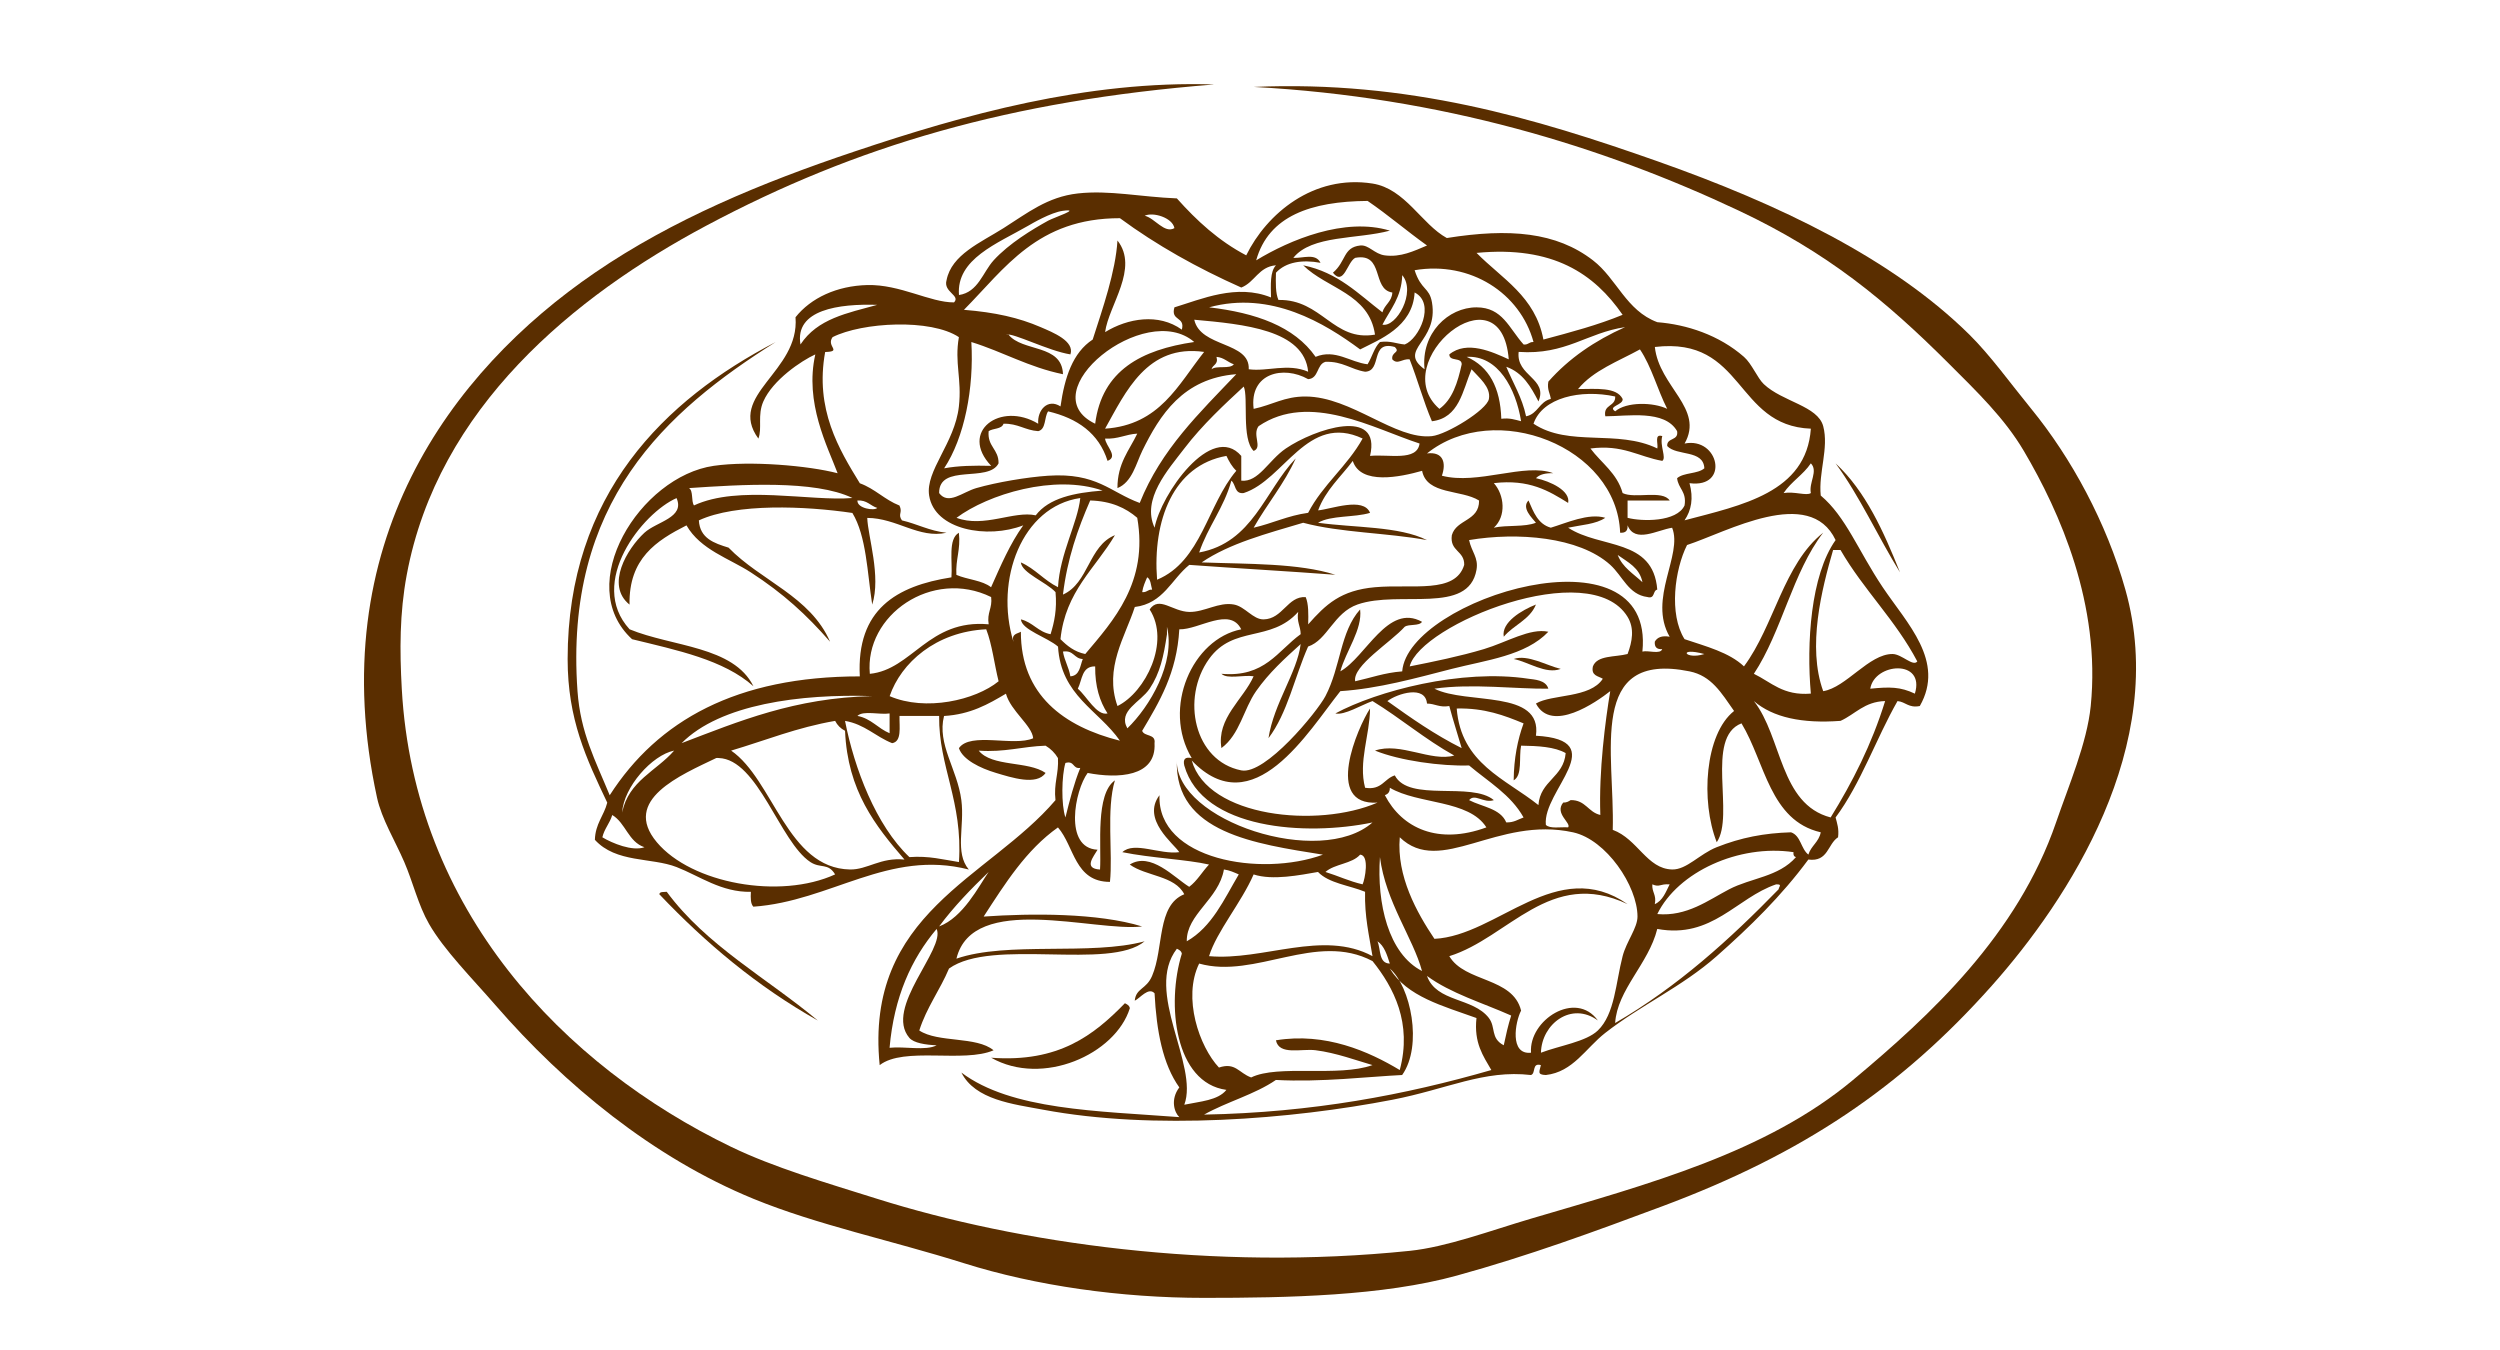 <svg viewBox="0 0 100 54" xmlns="http://www.w3.org/2000/svg"><path d="m0 0h100v54h-100z" fill="none"/><g fill="#5a2e00" fill-rule="evenodd"><path d="m48.562 3.379c-8.151.646-14.3 2.446-20.307 5.646-5.299 2.824-10.744 7.289-11.985 13.967-.289 1.548-.283 3.034-.199 4.557.491 8.867 6.476 15.087 13.175 18.325 1.708.825 3.785 1.433 5.844 2.08 5.654 1.776 13.416 2.894 21.297 2.08 1.483-.153 3.226-.808 4.854-1.288 4.723-1.391 9.398-2.644 12.878-5.546 3.126-2.609 6.583-5.822 8.123-10.302.507-1.477 1.237-3.174 1.387-4.656.408-4.054-1.231-7.756-2.675-10.203-.773-1.311-1.869-2.364-2.972-3.467-2.566-2.567-4.901-4.481-8.42-6.142-5.478-2.584-11.9-4.548-19.415-4.953 6.179-.27 11.252 1.246 16.147 2.972 4.888 1.724 9.406 3.9 12.48 6.934.839.828 1.641 1.949 2.477 2.972 1.603 1.961 3.009 4.551 3.764 7.231 1.757 6.232-2.289 12.411-5.349 15.849-3.612 4.058-7.543 6.715-13.174 8.816-2.713 1.012-5.34 1.979-8.222 2.773-2.952.814-6.748.891-10.104.891-3.326 0-6.722-.479-9.608-1.387-2.913-.917-5.863-1.528-8.42-2.576-4.02-1.648-7.568-4.576-10.302-7.726-.956-1.101-2.073-2.222-2.674-3.269-.432-.751-.644-1.672-.991-2.476-.367-.851-.903-1.719-1.09-2.575-2.205-10.144 2.946-17.055 8.717-21 3.099-2.119 6.632-3.589 10.401-4.853 4.354-1.462 9.262-2.841 14.363-2.675z"/><path d="m73.424 18.535c1.198 1.113 1.915 2.708 2.575 4.359-.882-1.429-1.598-3.025-2.575-4.359z"/><path d="m61.438 24.181c-.246.612-.897.819-1.287 1.288-.108-.572.718-1.063 1.287-1.288z"/><path d="m60.547 26.36c.56-.195 1.319.264 1.882.396-.594.229-1.299-.283-1.882-.396z"/><path d="m26.373 35.77c.016-.116.18-.083.297-.098 1.582 2.149 4.01 3.452 6.043 5.15-2.429-1.369-4.491-3.104-6.34-5.052z"/><path d="m44.996 40.129c.088.044.177.087.198.199-.577 1.849-3.494 3.148-5.547 1.981 2.71.201 4.109-.909 5.349-2.179z"/><path d="m27.066 19.922c-1.36.59-3.591 3.38-1.882 5.25 1.707.704 4.154.668 4.953 2.278-1.186-1.059-3.051-1.44-4.854-1.882-2.38-2.181.321-6.511 3.269-6.935 1.453-.209 3.785-.009 4.953.297-.402-1.071-1.331-2.821-.892-4.754-.556.252-1.703 1.024-2.079 1.882-.244.555-.037 1.069-.199 1.486-1.275-1.751 1.66-2.66 1.486-4.854.614-.773 1.654-1.258 2.873-1.288 1.308-.032 2.514.701 3.467.694.274-.28-.441-.412-.298-.891.197-1.018 1.362-1.501 2.279-2.08.948-.599 1.754-1.251 2.971-1.387 1.26-.141 2.506.14 3.962.198.794.89 1.669 1.698 2.774 2.278.816-1.664 2.688-3.243 5.052-2.872 1.308.206 1.965 1.628 2.972 2.179 2.515-.401 4.38-.237 5.844.891.957.737 1.323 2.009 2.576 2.476 1.175.093 2.464.51 3.466 1.387.315.276.535.845.793 1.09.747.708 2.161.867 2.377 1.684.233.879-.195 1.848-.099 2.773 1.006.846 1.488 2.188 2.477 3.665.974 1.454 2.509 2.96 1.486 4.754-.452.089-.561-.165-.892-.198-.864 1.514-1.464 3.291-2.477 4.656.06.237.142.452.099.792-.423.271-.391.995-1.189.891-1.073 1.455-2.343 2.696-3.665 3.864-1.391 1.228-3.031 1.956-4.458 3.07-.784.613-1.288 1.563-2.377 1.685-.367-.013-.249-.145-.198-.397-.369-.104-.194.334-.397.397-1.886-.219-3.352.566-5.547.99-4.037.781-9.54 1.226-13.967.397-1.2-.225-2.718-.391-3.269-1.486 1.995 1.505 5.463 1.536 8.717 1.783-.195-.18-.37-.699 0-1.189-.661-.924-.913-2.257-.99-3.764-.24-.265-.586.201-.793.297.049-.509.461-.447.693-.99.48-1.118.181-2.824 1.288-3.269-.376-.747-1.53-.716-2.18-1.188.836-.526 1.779.522 2.378.891.321-.24.519-.604.792-.891-.897-.205-2.326-.261-3.467-.495.47-.445 1.502.107 2.278 0-.213-.334-1.523-1.311-.792-2.278-.093 2.587 4.064 3.284 6.538 2.378-2.703-.435-5.93-.87-5.844-3.764-.044 2.404 5.726 4.316 7.826 2.476-2.658.555-6.804.287-7.528-2.278-.059-.257.039-.356.297-.297-1.196-2.012.026-4.766 1.981-5.151-.455-.919-1.691.021-2.477 0-.099 1.75-.797 2.901-1.486 4.061.088.242.553.108.495.495.078 1.354-1.474 1.421-2.675 1.189-.515.689-.967 3.009.396 3.071-.155.274-.58.753.099.793.06-.954-.191-3.015.595-3.567-.351 1.157-.077 2.929-.198 4.061-1.418-.001-1.419-1.421-2.08-2.179-1.276.903-2.114 2.245-2.972 3.566 1.908-.132 4.558-.15 6.34.396-1.908.227-6.777-1.381-7.429 1.288 2.037-.704 5.371-.111 7.528-.694-1.403 1.178-6.105-.147-7.825 1.09-.362.86-.893 1.55-1.189 2.477.754.5 2.286.223 2.972.792-1.198.519-3.592-.158-4.556.594-.609-6.091 4.356-7.464 7.032-10.599-.077-.671.136-1.054.099-1.684-.123-.207-.289-.372-.495-.495-.927.03-1.642.274-2.675.198.53.659 1.973.404 2.675.892-.355.521-1.376.18-1.981 0-.641-.191-1.333-.531-1.486-.991.46-.662 2.192-.052 2.971-.396-.048-.516-.896-1.085-1.09-1.783-.705.418-1.416.829-2.476.892-.287 1.13.532 2.124.693 3.368.137 1.052-.274 2.098.298 2.774-3.203-.822-5.522 1.269-8.618 1.486-.114-.117-.112-.35-.099-.594-1.179.024-2.052-.633-2.972-.991-1.005-.391-2.424-.159-3.268-1.09.018-.642.36-.961.495-1.486-.836-1.76-1.585-3.325-1.585-5.745 0-6.595 3.883-10.373 8.32-12.679-4.394 2.771-8.467 6.401-7.925 13.967.12 1.669.716 2.768 1.288 4.161 1.924-2.996 5.084-4.756 10.004-4.755-.139-2.682 1.467-3.618 3.665-3.962.05-.644-.146-1.533.298-1.783.077.672-.136 1.054-.1 1.684.436.192 1.04.215 1.387.496.388-.868.762-1.748 1.288-2.477-1.429.556-3.546.188-3.764-1.188-.159-.998 1.024-2.094 1.189-3.566.124-1.11-.181-1.733 0-2.774-1.123-.748-3.865-.598-5.052 0-.272.375.405.574-.297.595-.417 2.292.555 3.893 1.387 5.25.607.22.992.659 1.585.891.142.295-.081.337.099.594.617.143 1.097.421 1.782.495-1.103.244-1.987-.588-3.169-.594.024.744.56 2.336.198 3.467-.198-1.288-.232-2.739-.793-3.665-1.879-.278-4.65-.396-6.141.297.041.719.607.912 1.188 1.09 1.282 1.326 3.272 1.945 4.061 3.764-.945-1.081-1.865-1.927-3.169-2.773-.87-.564-2.014-.904-2.575-1.882-1.204.612-2.312 1.321-2.278 3.17-.974-.781-.091-2.24.594-2.873.488-.45 1.631-.601 1.287-1.387zm28.231-7.429c.086-.312.375-.417.397-.792-.835-.123-.31-1.606-1.486-1.387-.323.17-.452 1.142-.891.595.535-.454.4-1.012 1.09-1.089.342-.038.569.343.99.396.633.081 1.152-.171 1.684-.396-.809-.577-1.553-1.22-2.377-1.783-2.26.018-3.96.596-4.457 2.377 1.342-.818 3.544-1.738 5.348-1.188-1.299.351-3.131.17-3.863 1.089.39.02.892-.203 1.089.198-.726-.135-1.384-.037-1.783.396-.011.406-.02.812.099 1.089 1.738-.034 2.19 1.678 3.863 1.387-.236-1.645-1.927-1.837-2.873-2.773 1.398.286 2.215 1.152 3.17 1.882zm-15.552-2.08c.62-.678 1.551-1.238 2.179-1.585.226-.125 1.356-.496.595-.396-.491.065-1.252.517-1.387.595-1.244.718-2.885 1.332-2.773 2.774.769-.113.956-.916 1.386-1.387zm7.232-1.288c-.077-.421-.861-.655-1.189-.495.405.093.789.726 1.189.495zm-6.736 4.259c.031-.008.068.007.099 0 .554.701 2.141.369 2.179 1.585-1.37-.281-2.404-.897-3.665-1.288.109 1.847-.276 3.823-1.089 5.052.556-.104 1.203-.117 1.882-.099-1.299-1.366.369-2.598 1.882-1.684-.047-.542.381-1.026.891-.693.164-1.157.488-2.153 1.288-2.675.397-1.239.915-2.711.991-3.962.873 1.115-.352 2.588-.495 3.665.904-.556 2.138-.768 3.07-.099.142-.537-.459-.334-.297-.892 1.085-.33 2.489-.954 3.863-.396-.008-.503-.043-1.033.199-1.287-.699.061-.842.677-1.387.891-1.759-.783-3.39-1.695-4.854-2.774-3.304-.002-4.597 2.007-6.24 3.665 1.249.101 2.191.313 3.07.693.489.211 1.367.559 1.189 1.09-.882-.138-2.293-.875-2.575-.793zm21.495.198c1.095-.292 2.189-.584 3.169-.99-1.134-1.639-2.777-2.77-5.843-2.476 1.014 1.033 2.353 1.74 2.674 3.467zm-5.151-2.774c.262.815.587.672.694 1.288.273 1.593-1.4 1.87-.297 2.675-.15-1.443.95-2.479 2.081-2.477 1.041.002 1.293.83 1.881 1.486.188.022.219-.111.397-.099-.535-1.954-2.52-3.249-4.755-2.873zm-1.288 2.179c.554.116 1.362-1.297.793-1.981-.03.894-.48 1.369-.793 1.981zm-.891.99c-1.409-1.045-3.568-2.362-6.042-1.684 1.86.22 3.405.755 4.26 1.981.782-.326 1.388.219 2.079.297.179-.284.262-.664.496-.891.422-.058.655.071.99.099.575-.221 1.244-1.646.396-2.08-.074 1.388-1.421 1.887-2.179 2.278zm-22.387-.198c.681-1.036 1.876-1.254 3.071-1.585-1.535-.049-3.309.19-3.071 1.585zm17.93.991c.752.103 1.553-.254 2.377.099-.157-1.677-2.575-1.901-4.556-2.08.249 1.121 2.236.866 2.179 1.982zm7.627 1.585c.519-.373.732-1.052.892-1.783.003-.3-.498-.096-.495-.396.698-.573 1.718-.103 2.377.198-.303-3.751-4.925.104-2.774 1.981zm3.17-2.278c-.11.969 1.186 1.058.792 1.981-.302-.59-.628-1.154-1.287-1.387.27.654.631 1.218.792 1.981.471-.09.531-.591.99-.694-.032-.232-.156-.372-.099-.693.82-.93 1.861-1.639 3.07-2.18-1.525.225-2.377 1.123-4.259.991zm-16.939 2.872c.271-2.138 1.858-2.962 3.962-3.269-1.965-1.698-6.582 2.017-3.962 3.269zm10.797-2.08c-.569-.091-.898-.422-1.585-.396-.361.101-.259.666-.694.693-.989-.56-2.356-.242-2.179 1.189.75-.159 1.235-.5 2.08-.495 1.834.009 3.585 1.744 5.052 1.585.591-.065 2.196-1.046 2.278-1.486.089-.476-.402-.86-.694-1.188-.359.863-.495 1.948-1.585 2.079-.337-.786-.574-1.671-.892-2.476-.307-.034-.473.23-.693 0-.049-.311.341-.262.099-.495-1.007-.281-.486.967-1.188.99zm12.778 2.873c1.377-.278 1.818 1.801.198 1.585.165.604.075 1.084-.198 1.486 2.281-.604 4.874-1.106 5.052-3.666-3.054-.115-2.644-3.695-6.24-3.268.169 1.595 1.989 2.457 1.189 3.863zm-23.179-.595c2.193-.15 2.924-1.764 3.962-3.07-2.283-.327-3.14 1.607-3.962 3.07zm18.92-1.585c.728-.002 1.541-.088 1.782.396.037.245-.619.293-.297.495.446-.385 1.519-.371 2.08-.099-.39-.766-.624-1.687-1.09-2.378-.873.48-1.867.841-2.475 1.585zm-3.071 1.189c.341-.043.556.039.792.098-.212-1.307-.921-2.644-2.178-2.575.896.391 1.347 1.229 1.386 2.477zm-11.589-1.981c.198-.165.734.008.891-.198-.248-.083-.389-.271-.694-.297.086.316-.155.306-.198.495zm-2.774 3.268c-.243.495-.403 1.253-.991 1.486-.003-.994.473-1.508.793-2.179-.469.026-.764.227-1.288.198.024.3.547.723.099.892-.349-1.104-1.202-1.703-2.378-1.981-.16.236-.074.717-.396.792-.526-.035-.811-.312-1.387-.297-.072.225-.419.176-.595.297-.059.621.406.716.396 1.288-.4.789-2.385-.008-2.377 1.189.37.494.932-.039 1.486-.199.816-.234 2.025-.438 2.873-.495 1.949-.13 2.476.653 3.665 1.089.857-2.147 2.399-3.61 3.863-5.151-2.133.168-3.054 1.626-3.764 3.071zm1.684-.099c-.652.854-1.719 2.029-1.189 3.17.246-1.329 2.284-4.247 3.467-2.872v.99c.695.072 1.083-.811 1.783-1.288 1.141-.776 3.837-1.682 3.368.297.751-.075 1.881.229 1.981-.495-1.833-.593-4.403-2.079-6.439-.694-.264.349.169.849-.198.99-.496-.48-.203-2.144-.396-2.575-.733.678-1.655 1.529-2.377 2.477zm13.967-.991c1.418.945 3.353.213 4.953.991.043-.188-.135-.597.198-.495-.112.382.178.87 0 .991-.955-.169-1.582-.664-2.873-.495.438.585 1.064.984 1.287 1.783.486.241 1.594-.14 1.882.297h-1.684v.693c.568.151 1.968.176 2.279-.495.093-.556-.253-.671-.298-1.09.263-.233.828-.164 1.09-.396-.036-.757-1.105-.48-1.486-.891-.021-.351.465-.196.396-.595-.494-.868-1.98-.597-2.872-.594-.09-.486.416-.378.396-.792-1.377-.299-2.913.043-3.268 1.089zm-4.26 1.189c.662-.083.772.394.595.891 1.432.379 3.315-.527 4.457-.099-.307-.01-.55.045-.694.198.585.127 1.387.504 1.288.99-.774-.48-1.551-.958-2.972-.792.424.477.504 1.321 0 1.783.512-.116 1.239-.016 1.683-.199-.148-.185-.59-.591-.297-.89.2.46.376.945.892 1.089.612-.182 1.513-.599 2.179-.396-.37.258-.969.286-1.486.396 1.292.847 3.401.409 3.566 2.476-.191.041-.079.385-.396.297-.756-.097-.985-.835-1.486-1.288-1.246-1.124-3.717-1.314-5.646-.99.102.48.382.701.297 1.188-.32 1.82-3.081.806-4.755 1.387-.961.334-1.205 1.425-1.981 1.684-.537 1.212-.828 2.672-1.585 3.665.215-1.403 1.146-2.618 1.288-3.764-.638.578-1.268 1.145-1.783 1.882-.505.722-.65 1.732-1.387 2.278-.2-1.199.882-1.951 1.287-2.872-.399-.064-1.053.129-1.287-.099 1.739.154 2.248-.921 3.17-1.585-.004-.326-.168-.493-.099-.891-1.105 1.231-2.591.523-3.566 1.882-1.133 1.578-.593 4.083 1.288 4.457.963.192 3.038-2.342 3.368-2.971.616-1.174.582-2.57 1.387-3.467.098.804-.57 1.665-.792 2.477 1.019-.565 1.898-2.745 3.268-1.981-.117.18-.516.077-.693.198-.564.627-2.09 1.559-1.982 2.18.623-.137 1.176-.343 1.882-.396.227-2.908 10.133-5.958 9.608-.792.237-.06.718.124.793-.099-.216.018-.315-.081-.297-.297.096-.168.274-.254.594-.198-.878-1.52.537-3.276.099-4.359-.597.09-1.49.638-1.783-.099.018.217-.081.315-.297.297-.123-3.443-5.006-5.349-7.727-3.17zm-7.33 1.585c-.379.048-.31-.351-.495-.495-.298 1.089-.939 1.835-1.288 2.872 2.147-.395 2.623-2.462 3.863-3.764-.463 1.023-1.147 1.825-1.684 2.773.753-.172 1.365-.484 2.179-.595.586-1.131 1.569-1.866 2.18-2.972-2.205-1.037-3.133 1.655-4.755 2.18zm-.693-1.486c-2.132.377-2.957 2.59-2.774 4.952 1.773-.736 2.016-3.003 3.17-4.358-.171-.159-.29-.37-.396-.594zm3.664 2.179c.513-.045 1.822-.553 2.081.099-.633.193-1.56.091-2.081.396 1.481.204 3.235.134 4.359.694-1.588-.294-3.469-.295-4.953-.694-1.45.433-2.943.822-4.061 1.586 1.878.07 3.872.024 5.35.495-1.934-.146-3.906-.255-5.844-.396-.715.573-1.033 1.543-2.18 1.684-.384 1.189-1.234 2.44-.693 3.962 1.126-.555 2.122-2.574 1.287-3.863.378-.558.911.087 1.586.099.606.011 1.176-.408 1.783-.297.447.081.764.603 1.189.595.769-.015.959-.939 1.684-.891.118.278.109.683.099 1.09.704-.798 1.305-1.366 2.675-1.486 1.506-.133 3.212.276 3.566-.892.015-.576-.586-.536-.495-1.188.18-.645 1.097-.555 1.09-1.387-.709-.447-2.092-.22-2.279-1.189-.879.251-2.461.577-2.773-.396-.481.642-1.085 1.161-1.388 1.981zm18.623-.693c.432-.075.918.122 1.09 0-.087-.422.303-.879 0-1.189-.304.455-.786.734-1.09 1.189zm-33.085.99c1.096.414 2.295-.293 3.17-.099.529-.693 1.54-.904 2.675-.99-1.918-.67-4.584.147-5.844 1.09zm-10.5-.495c1.779-.832 4.648-.156 6.339-.297-1.514-.732-4.484-.534-6.537-.397.18.117.078.517.198.694zm12.778 5.448c-.086-.317.153-.31.298-.396-.006 2.527 1.719 3.795 3.962 4.359-.854-1.227-2.36-1.802-2.476-3.764-.422-.372-1.447-.665-1.486-1.09.479.115.687.501 1.188.594.149-.479.261-.994.198-1.684-.384-.409-1.347-.765-1.387-1.188.573.252.93.72 1.486.991.076-1.35.788-2.572.891-3.566-2.339.337-3.428 3.279-2.675 5.745zm-5.448-5.349c-.279-.085-.406-.32-.792-.297-.02.322.69.424.792.297zm10.401.396c-.462-.397-1.046-.67-1.882-.693-.492 1.126-.916 2.32-1.09 3.764 1.031-.456 1.022-1.95 2.08-2.377-.782 1.331-1.982 2.244-2.179 4.161.264.264.553.503.991.594 1.123-1.331 2.531-2.869 2.08-5.448zm21.991 1.09c-.489.973-.735 2.76-.099 3.764.863.292 1.784.527 2.377 1.089 1.212-1.628 1.584-4.095 3.17-5.349-1.224 1.583-1.656 3.958-2.774 5.646.692.332 1.163.884 2.279.792-.177-1.996-.009-4.737.99-6.141-1.039-2.197-4.353-.322-5.943.198zm5.448 5.844c.915-.144 1.832-1.491 2.773-1.486.372.003.819.519.99.297-.863-1.646-2.152-2.867-3.071-4.457h-.297c-.453 1.565-1.042 3.866-.396 5.646zm-7.231-4.358c-.113-.58-.586-.801-.99-1.09.193.501.633.754.99 1.09zm-20.009.396c.188.022.218-.112.396-.099-.054-.176-.05-.411-.198-.495-.079.185-.165.363-.199.594zm-10.896 3.269c1.698-.168 2.346-2.198 4.754-1.981-.077-.473.155-.638.099-1.09-2.355-1.156-5.072.721-4.853 3.071zm30.311-2.278c-1.497-2.454-8.297.3-8.717 1.981.956-.189 2.018-.407 2.972-.693.918-.276 1.845-.852 2.575-.693-.905.957-2.491 1.135-3.863 1.485-1.433.367-2.926.79-4.457.891-1.286 1.611-3.483 5.347-5.944 2.774.641 2.273 5.042 2.72 7.429 1.684-2.16.137-.787-3.017-.297-3.764-.01 1.072-.473 2.135-.198 3.17.669.108.759-.363 1.188-.495.564 1.087 3.066.235 3.962.99-.41.139-.765-.283-.99 0 .522.27 1.253.332 1.486.891.307.01.473-.121.693-.198-.509-.911-1.41-1.429-2.179-2.08-1.113.035-2.767-.19-3.764-.595 1.012-.349 2.244.461 3.17.198-1.168-.648-2.142-1.49-3.269-2.179-.441.155-1.133.582-1.486.495 1.657-.893 5.037-1.797 7.726-1.387.214.033.69.04.793.397-1.232.02-3.054-.218-4.557 0 1.281.651 4.322.014 4.061 1.882 3.079.174.251 2.204.397 3.566.164.166.581.078.891.099.135-.173-.557-.553-.198-.991.137.004.218-.047.298-.099.602-.009.7.487 1.188.594-.063-1.781.2-3.762.396-4.953-.561.444-2.35 1.688-2.972.496.643-.382 2.169-.206 2.675-.991-.185-.112-.477-.117-.396-.495.173-.454.89-.364 1.387-.495.189-.501.281-1.024 0-1.485zm-18.425.693c-.132.886-.276 1.555-.694 2.18-.362.542-1.283.881-.891 1.585.892-.86 1.934-2.617 1.584-4.061zm-11.094 2.477c1.434.621 3.428.165 4.359-.594-.172-.687-.256-1.461-.495-2.08-2.017.099-3.408 1.343-3.863 2.675zm7.231-.792c.372-.024.386-.406.495-.693-.352-.011-.36-.366-.793-.297.061.368.236.623.297.991zm25.358-.892c-1.093-.298-.78.249 0 0zm-25.061 1.387c.359.304.754 1.092 1.189.99-.312-.48-.504-1.081-.495-1.882-.541-.013-.516.54-.694.892zm31.698 0c.782-.078 1.204-.078 1.784.198.426-1.395-1.619-1.238-1.784-.198zm-7.231-.694c-4.108-.832-2.983 3.274-3.07 6.34 1.0.365 1.363 1.561 2.377 1.585.58.013 1.096-.62 1.783-.892.978-.387 1.892-.562 2.971-.595.395.134.394.663.694.892.109-.354.421-.504.495-.892-2.04-.469-2.223-2.796-3.17-4.358-1.469.564-.257 3.689-.99 4.755-.647-1.642-.479-4.32.693-5.25-.514-.732-.904-1.407-1.783-1.585zm-10.5 1.288c-.066-.749-1.185-.401-1.585-.099.942.675 1.893 1.342 2.972 1.882-.162-.564-.344-1.108-.495-1.684-.398.069-.565-.095-.891-.098zm-29.816 1.584c2.294-.875 4.525-1.815 7.627-1.882-2.87-.095-6.082.323-7.627 1.882zm45.962 2.972c.87-1.409 1.641-2.916 2.179-4.656-.834.024-1.192.525-1.783.792-1.534.115-2.704-.134-3.467-.792 1.134 1.442 1.029 4.122 3.071 4.656zm-11.689-.495c.072-.985 1.01-1.103 1.09-2.08-.442-.251-1.1-.287-1.783-.297-.095.466.064 1.186-.297 1.387.009-.883.158-1.625.396-2.278-.771-.319-1.56-.62-2.674-.595.173 2.205 1.946 2.808 3.268 3.863zm-25.953-2.873v-.793c-.399.063-1.053-.129-1.287.099.554.106.819.501 1.287.693zm.1.396c-.662-.263-1.094-.755-1.883-.891.374 1.905 1.236 4.179 2.575 5.449.784-.059 1.352.101 1.982.198.159-2.445-.814-3.803-.793-5.844h-1.585c-.009.452.099 1.024-.297 1.089zm-1.883-.495c-.175-.089-.306-.221-.396-.396-1.522.261-2.785.781-4.16 1.189 1.689 1.161 2.244 4.708 4.755 4.755.697.013 1.222-.494 2.179-.397-1.161-1.347-2.276-2.743-2.377-5.151zm-8.915 3.269c.254-1.265 1.376-1.662 2.08-2.477-.891.183-2.022 1.464-2.08 2.477zm7.528 1.981c-1.226-.81-2.092-4.109-3.665-4.16-.021-0-.08-.009-.099 0-1.424.686-3.798 1.674-2.377 3.368 1.389 1.656 4.928 2.298 7.132 1.287-.286-.474-.58-.224-.991-.495zm10.203-1.783c.171-.688.345-1.372.594-1.981-.312.048-.224-.304-.594-.199-.152.509-.173 1.673 0 2.179zm12.778-.891c.69 1.333 2.139 1.994 4.061 1.288-.703-1.114-2.722-.911-3.863-1.585.006.17-.076.254-.198.297zm-31.301 1.684c.392.237 1.206.574 1.684.397-.646-.213-.749-.968-1.288-1.288-.098.332-.315.544-.396.891zm39.821 7.727c.68-.655.714-1.909.99-2.972.154-.591.595-1.128.595-1.585-.002-1.222-1.248-3.076-2.576-3.368-3.042-.67-5.302 1.777-6.933.198-.133 1.558.682 3.012 1.386 4.062 2.528-.123 4.899-3.348 7.727-1.387-3.098-1.468-4.762 1.346-7.132 2.08.623 1.06 2.54.829 2.872 2.178-.237.448-.47 1.779.397 1.684-.097-1.306 1.788-2.52 2.675-1.288-1.053-.776-2.252.132-2.278 1.288.746-.285 1.808-.438 2.278-.891zm2.377-4.656c1.18.108 2.042-.557 2.872-.99.883-.461 1.978-.493 2.675-1.287-.078-.023-.115-.084-.099-.199-2.181-.325-4.623.787-5.448 2.476zm-11.887-2.377c-.322.371-1.02.366-1.387.693.504.156.949.372 1.486.495.092-.189.285-1.164-.099-1.188zm2.476 4.655c-.36-1.328-1.455-2.768-1.683-4.556-.129 1.845.334 3.867 1.683 4.556zm-9.41-1.189c1.01-.575 1.491-1.679 2.08-2.675-.184-.079-.362-.165-.594-.198-.202 1.19-1.502 1.792-1.486 2.872zm-9.906-.594c.96-.361 1.577-1.593 1.981-2.179-.706.68-1.39 1.383-1.981 2.179zm15.155-2.179c-.716.123-1.812.349-2.575.099-.492 1.131-1.477 2.281-1.783 3.269 2.167.194 4.555-1.072 6.538 0-.134-.825-.322-1.594-.297-2.575-.633-.259-1.446-.338-1.883-.793zm13.472 1.288c.32-.143.439-.485.594-.792-.41-.027-.386.13-.693 0-.022.319.176.419.099.792zm.099.991c-.349 1.401-1.601 2.426-1.685 3.764 2.506-1.457 4.583-3.342 6.538-5.349.022-.125.154-.203-.099-.198-1.585.535-2.556 2.188-4.754 1.783zm-30.708 4.754c.596-.065 1.452.131 1.882-.099-.446-.02-.911-.09-1.09-.297-1.025-1.196 1.457-3.559 1.09-4.358-1.011 1.201-1.704 2.72-1.882 4.754zm20.01-3.368c-.114-.349-.218-.707-.495-.892.141.322.041.883.495.892zm-8.221 5.646c.627-.132 1.348-.171 1.684-.594-2.061-.279-2.411-3.42-1.783-5.448-.021-.112-.11-.155-.198-.198-1.319 1.711.887 4.65.297 6.24zm7.528-5.746c-2.254-1.193-4.685.733-6.934.099-.67 1.373.007 3.324.792 4.16.661-.222.792.216 1.288.396 1.077-.53 3.481-.002 4.854-.495-.613-.176-1.455-.491-2.278-.594-.566-.071-1.461.216-1.585-.397 1.978-.326 3.715.444 4.953 1.189.504-1.877-.241-3.301-1.09-4.359zm1.188 4.557c-1.318.063-3.249.296-5.052.198-.841.579-1.965.874-2.873 1.386 4.342-.082 8.056-.792 11.49-1.783-.325-.566-.702-1.081-.594-2.08-1.334-.483-2.78-.852-3.468-1.981.836.717 1.329 3.087.495 4.26zm3.467-2.279c.287.373.052.805.595 1.09.086-.409.177-.813.297-1.189-1.142-.509-2.417-.885-3.368-1.585.382 1.063 1.837.853 2.477 1.684z"/></g></svg>